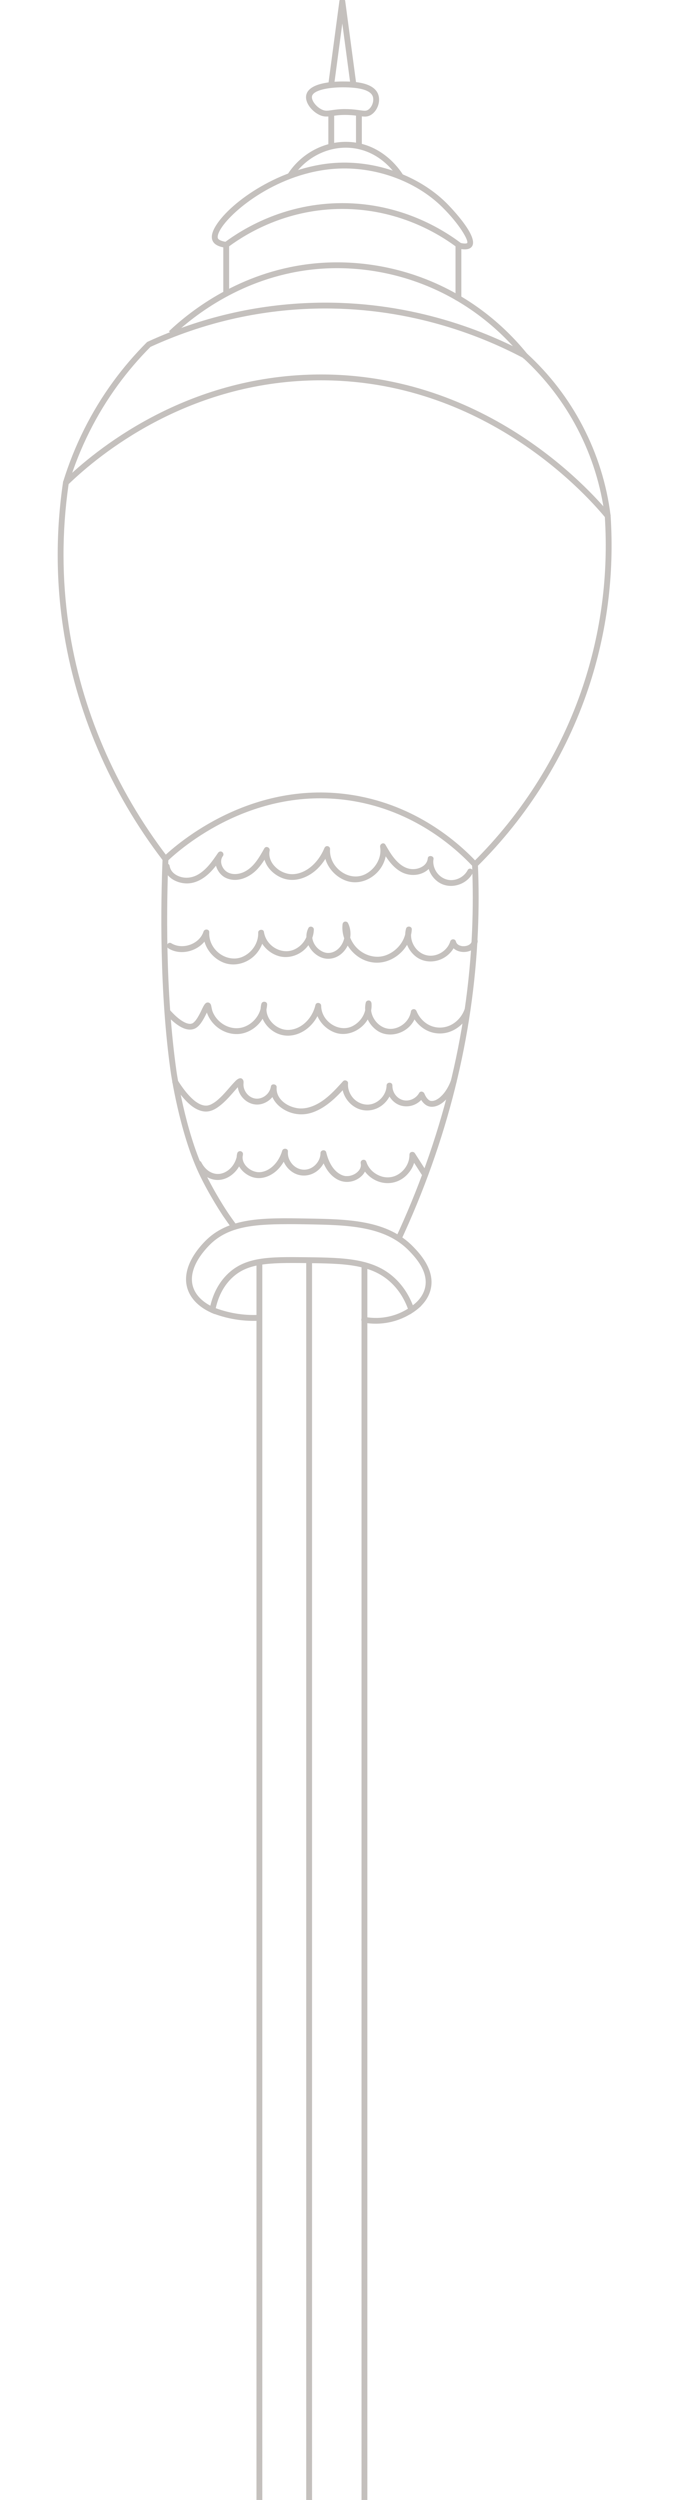 <?xml version="1.0" encoding="UTF-8"?>
<svg id="Layer_2" data-name="Layer 2" xmlns="http://www.w3.org/2000/svg" viewBox="0 0 223 808.5">
  <defs>
    <style>
      .cls-1 {
        fill: #c4c0bd;
        stroke-width: 0px;
      }
    </style>
  </defs>
  <path class="cls-1" d="m75.14,397.38c-.99-1.32-1.97-2.7-2.92-4.09-.04-.07-4.53-6.73-7.92-13.97-6.26-13.39-9-32.29-9.03-32.48-3.71-26.1-3.25-54.72-2.64-69.46l1.89.08c-.61,14.67-1.07,43.16,2.62,69.12.03.19,2.73,18.82,8.87,31.94,3.32,7.11,7.73,13.65,7.77,13.71.93,1.37,1.89,2.72,2.86,4.02l-1.51,1.14Z"/>
  <path class="cls-1" d="m132.66,425.11l-.39-1.16c-1.13-3.37-2.86-6.26-5.15-8.59-6.48-6.61-15.49-6.72-27.97-6.87-12.53-.15-19.3,0-24.37,5.09-2.58,2.59-4.3,6.04-5.11,10.25l-.22,1.17-1.09-.48c-2.27-1.01-6.28-3.35-7.68-7.74-1.46-4.6.52-10.02,5.59-15.26,7.6-7.86,18.77-7.68,32.91-7.45,13.49.22,26.24.43,34.67,9.24,1.89,1.97,6.9,7.21,5.61,13.37-.79,3.79-3.58,6.31-5.77,7.75l-1.02.67Zm-39.58-29.21c-11.76,0-19.69.98-25.44,6.93-4.56,4.72-6.39,9.47-5.15,13.37.98,3.09,3.6,5.01,5.59,6.07.96-4.05,2.77-7.42,5.37-10.03,5.87-5.89,13.78-5.79,25.73-5.65,12.44.15,22.27.28,29.29,7.44,2.21,2.25,3.94,4.98,5.16,8.12,1.67-1.29,3.43-3.23,3.98-5.86,1.08-5.19-3.27-9.74-5.12-11.68-7.88-8.24-20.25-8.44-33.33-8.66-2.13-.04-4.15-.06-6.07-.06Z"/>
  <path class="cls-1" d="m53.1,280.4c.49,3.12,3.5,4.9,6.41,5.25,3.48.42,6.57-1.47,8.88-3.91,1.43-1.51,2.63-3.24,3.8-4.96.29-.42.08-1.05-.34-1.29-.48-.28-.99-.08-1.29.34-1.96,2.7-.29,6.78,2.56,8.1,3.65,1.69,7.79-.22,10.31-2.99,1.53-1.68,2.67-3.66,3.78-5.63l-1.73-.73c-.9,4.23,2.21,8.02,6.02,9.44,4.05,1.5,8.4-.26,11.34-3.15,1.74-1.72,3.05-3.81,3.98-6.06l-1.86-.25c-.33,4.55,2.92,8.83,7.14,10.3s8.89-.63,11.29-4.35c1.35-2.1,1.91-4.62,1.49-7.09l-1.73.73c1.7,2.95,3.58,6.09,6.64,7.8,2.49,1.39,5.8,1.4,8.18-.27,1.34-.94,2.18-2.27,2.35-3.91.11-1.05-1.71-1.31-1.86-.25-.41,2.92.82,5.8,3.17,7.57s5.49,1.82,8.05.51c1.4-.71,2.6-1.86,3.32-3.26.56-1.08-1.07-2.04-1.63-.95-.99,1.9-3.01,3.16-5.15,3.24s-4.19-1.17-5.24-3.11c-.57-1.04-.87-2.31-.7-3.5l-1.86-.25c-.09.89-.67,1.75-1.42,2.28-.87.62-1.92.96-2.96,1.02-2.7.17-4.86-1.54-6.51-3.59-1.07-1.32-1.92-2.82-2.77-4.28-.56-.98-1.9-.28-1.73.73.61,3.56-1.64,7.19-4.77,8.77-3.38,1.71-7.28.36-9.58-2.46-1.3-1.59-2-3.61-1.85-5.67.03-.46-.39-.88-.82-.93-.5-.06-.85.23-1.04.68-1.34,3.22-3.78,6.27-7.04,7.67-1.59.68-3.36.94-5.05.51s-3.06-1.3-4.15-2.54c-1.17-1.32-1.83-3.1-1.46-4.85.22-1.01-1.18-1.7-1.73-.73-1.61,2.85-3.33,5.98-6.37,7.52-2.44,1.24-5.72,1.17-7.13-1.5-.62-1.17-.67-2.5.12-3.58l-1.63-.95c-1.78,2.6-3.67,5.38-6.47,6.98-2.22,1.27-4.94,1.4-7.15.05-1.11-.68-1.82-1.66-2.03-2.96-.08-.5-.71-.78-1.16-.66-.54.15-.74.66-.66,1.16h0Z"/>
  <path class="cls-1" d="m63.49,376.86c1.31,2.61,3.9,4.73,6.92,4.75,2.67.02,5.08-1.59,6.57-3.73.96-1.38,1.47-3,1.66-4.66.05-.46-.4-.88-.82-.93-.46-.05-.91.21-1.04.68-.9,3.39,1.65,6.53,4.72,7.64,3.25,1.18,6.74-.41,8.9-2.9,1.26-1.45,2.18-3.17,2.72-5.02l-1.86-.25c-.26,2.99,1.69,5.97,4.39,7.17,2.84,1.26,6.11.37,8.12-1.97,1.13-1.32,1.82-2.96,1.81-4.71l-1.86.25c.74,3.11,2.3,6.34,5.12,8.06,1.39.85,2.93,1.17,4.54.91,1.4-.22,2.76-.92,3.76-1.92,1.2-1.2,1.76-2.83,1.41-4.5l-1.82.5c1,3.19,3.88,5.67,7.17,6.26,1.73.31,3.44.11,5.04-.6s2.81-1.81,3.78-3.16c1.1-1.53,1.72-3.41,1.69-5.3l-1.76.48c1.27,1.98,2.54,3.96,3.81,5.94.28.43.84.6,1.29.34.43-.25.62-.86.34-1.29-1.27-1.98-2.54-3.96-3.81-5.94-.49-.76-1.78-.49-1.76.48.04,2.67-1.55,5.23-3.93,6.53-1.2.65-2.5.9-3.89.75-1.22-.13-2.5-.67-3.57-1.45-1.17-.85-2.13-2.14-2.56-3.53-.37-1.17-2.07-.69-1.82.5.04.19.06.36.05.68,0,.06,0,.12-.01.18.01-.18,0,.01-.01.06-.03.15-.06.29-.11.43-.02.07-.05.14-.07.21.01-.04.07-.15-.01.02-.06.12-.12.24-.19.36s-.15.23-.23.34c.08-.11-.16.19-.21.24-.76.82-1.72,1.31-2.86,1.53-.06.01-.13.02-.19.03.14-.02-.02,0-.04,0-.15.02-.29.03-.44.03s-.29,0-.44,0c-.06,0-.13,0-.19-.01-.22-.02.06.02-.13-.02-.64-.11-1.15-.32-1.69-.64-1.09-.63-1.98-1.6-2.65-2.67-.84-1.35-1.37-2.79-1.74-4.34-.25-1.04-1.86-.81-1.86.25.01,2.18-1.56,4.33-3.62,5.07-2.17.79-4.53-.06-5.87-1.95-.79-1.11-1.16-2.29-1.05-3.63.09-1.09-1.56-1.24-1.86-.25-.77,2.6-2.44,5.08-4.92,6.3-.52.26-1.18.47-1.82.58-.23.04-.57.06-.89.05-.38-.01-.53-.03-.88-.11-1.26-.28-2.36-.94-3.22-1.93-.23-.26-.39-.5-.58-.84s-.24-.46-.35-.82c-.2-.68-.21-1.28-.03-1.96l-1.86-.25c-.13,1.17-.52,2.3-1.13,3.29-.54.89-1.32,1.71-2.16,2.25-.21.14-.43.26-.65.37-.3.15-.36.18-.63.27-.23.08-.46.15-.7.2-.12.03-.25.05-.38.07-.16.03.13-.01-.03,0-.08,0-.16.02-.24.02-1.1.08-2.11-.2-3.06-.77-1.15-.7-2.04-1.8-2.66-3.02-.23-.46-.87-.59-1.29-.34-.46.27-.57.84-.34,1.29h0Z"/>
  <path class="cls-1" d="m54.49,306.7c4.68,2.91,11.53.31,13.21-4.91l-1.86-.25c-.24,4.21,2.59,8.16,6.41,9.73s8.37.11,10.96-3.14c1.46-1.84,2.34-4.11,2.23-6.49l-1.86.25c.53,3.45,3.31,6.34,6.61,7.31s7.1-.34,9.3-3.09c1.26-1.58,2.04-3.47,2.09-5.5.02-.92-1.33-1.32-1.76-.48-1.9,3.7.61,8.15,4.26,9.55,1.82.7,3.88.44,5.52-.57s2.77-2.61,3.39-4.4c.7-2.03.6-4.29-.37-6.21-.19-.37-.68-.54-1.07-.43-.43.12-.65.49-.69.91-.48,4.64,2.45,9.34,6.61,11.32,2.12,1.01,4.46,1.3,6.76.79s4.36-1.77,5.94-3.44c1.82-1.93,2.97-4.41,3.11-7.07.06-1.08-1.58-1.27-1.86-.25-.92,3.36.52,7.03,3.27,9.1s6.61,1.95,9.44.05c1.62-1.09,2.86-2.65,3.42-4.53h-1.82c1.11,4.04,8.13,3.87,8.86-.33.09-.5-.13-1.02-.66-1.16-.46-.13-1.07.15-1.16.66-.08.44-.11.52-.32.85-.03.05-.12.16-.04.06-.06.07-.12.13-.18.2s-.13.12-.2.18c.1-.08-.02.01-.06.04-.36.23-.47.29-.82.39-.15.05-.3.08-.46.11-.21.04-.15.03-.41.05-.18,0-.35,0-.53,0-.08,0-.16-.01-.24-.02.18.02-.11-.02-.12-.03-.34-.08-.64-.17-.82-.27-.35-.2-.38-.21-.66-.51-.12-.13-.29-.45-.36-.72-.25-.92-1.56-.88-1.82,0-.76,2.51-3.23,4.39-5.82,4.61-2.78.24-5.19-1.45-6.3-3.95-.6-1.34-.74-2.86-.36-4.28l-1.86-.25c-.21,3.89-3.21,7.34-6.87,8.48s-7.86-.53-10.09-3.79c-1.27-1.86-1.91-4.04-1.68-6.29l-1.76.48c1.28,2.52.36,5.93-1.86,7.69-1.07.84-2.5,1.26-3.84.93s-2.63-1.31-3.39-2.53c-.85-1.36-1.18-3.01-.44-4.46l-1.76-.48c-.07,2.81-1.98,5.39-4.53,6.5s-5.59.35-7.59-1.59c-1.16-1.12-1.92-2.55-2.16-4.15-.16-1.05-1.91-.8-1.86.25.15,3.37-2.09,6.6-5.2,7.87s-6.8.03-8.91-2.66c-1.19-1.51-1.83-3.39-1.72-5.31.06-1.1-1.54-1.23-1.86-.25-1.32,4.11-6.84,6-10.43,3.78-1.04-.64-1.99.99-.95,1.63h0Z"/>
  <path class="cls-1" d="m53.55,327.88c1.37,1.5,2.86,2.97,4.6,4.02,1.46.88,3.31,1.5,4.95.73,1.11-.53,1.9-1.64,2.53-2.66s1.13-2.12,1.67-3.2c.09-.18.18-.36.28-.53.04-.08.09-.16.14-.24.03-.05.2-.25.07-.12s0,0,.03-.02c-.35.25-.79.34-1.15-.02-.12-.12-.16-.21-.11-.13-.19-.31-.05-.18-.05-.1,0,.07.03.16.04.23.3,1.87,1.1,3.55,2.34,4.99,2.44,2.84,6.4,4.29,10.05,3.27,4.11-1.14,7.27-4.96,7.52-9.22.06-1.08-1.58-1.26-1.86-.25-1.09,3.95,1.55,8.01,5.14,9.59,3.84,1.68,8.11.27,10.91-2.68,1.59-1.67,2.73-3.77,3.25-6.02l-1.86-.25c.02,3.9,2.78,7.39,6.4,8.68s7.8-.36,10.09-3.51c1.23-1.7,1.9-3.85,1.71-5.95-.04-.47-.33-.87-.82-.93-.45-.05-.93.21-1.04.68-.81,3.47.84,7.15,3.77,9.11s7.03,1.46,9.78-.83c1.5-1.24,2.6-3.04,2.89-4.98h-1.82c1.28,3.09,3.83,5.64,7.15,6.43s6.53-.25,8.96-2.41c1.43-1.27,2.47-2.92,3.1-4.72.17-.48-.19-1.03-.66-1.16-.52-.14-.99.18-1.16.66-.89,2.51-2.87,4.66-5.4,5.54s-5.28.45-7.4-1.2c-1.21-.94-2.18-2.23-2.76-3.64-.16-.39-.46-.69-.91-.69-.38,0-.85.29-.91.69-.42,2.83-2.73,5.05-5.51,5.6s-5.35-1.08-6.63-3.47c-.72-1.35-1-2.93-.65-4.43l-1.86-.25c.28,3.12-1.62,6.09-4.41,7.43s-6.15.28-8.18-2.02c-1.13-1.27-1.81-2.92-1.82-4.63,0-1.04-1.61-1.31-1.86-.25-.74,3.21-2.95,6.23-6.05,7.49-1.54.62-3.22.77-4.81.26-1.48-.47-2.85-1.47-3.76-2.74-1.02-1.43-1.52-3.17-1.05-4.9l-1.86-.25c-.19,3.25-2.62,6.23-5.67,7.26-3.23,1.09-6.69-.21-8.8-2.8-.49-.6-.91-1.3-1.21-2.02s-.38-1.41-.54-2.13c-.12-.53-.51-.99-1.09-.99-.52,0-.87.37-1.13.77-.51.78-.86,1.68-1.28,2.51-.28.55-.57,1.09-.9,1.62-.15.24-.31.48-.48.71-.11.16-.01.03-.16.21-.09.11-.19.22-.29.33-.11.11-.22.21-.33.32-.04.03-.18.14-.02.03-.06.05-.12.09-.19.13-.1.07-.21.13-.32.18.22-.1-.21.05-.3.07-.65.13-1.46-.13-2.12-.46-1.89-.95-3.43-2.53-4.83-4.07-.82-.9-2.16.44-1.34,1.34h0Z"/>
  <path class="cls-1" d="m55.92,350.38c1.28,2,2.67,3.97,4.33,5.68,1.03,1.06,2.21,2.07,3.56,2.71.94.45,1.97.75,3.03.71,1.36-.05,2.61-.65,3.7-1.42,2.48-1.75,4.37-4.14,6.36-6.39.31-.35.62-.69.96-1,.1-.09.27-.14,0-.01.04-.02.13-.07.15-.1-.04.05-.18.07-.31.07-.22,0-.55-.17-.67-.39-.14-.25-.09-.24-.07-.15.04.16-.07-.16-.02-.14.02,0,0,.19,0,.21-.02.43-.05.84,0,1.27.13,1.13.55,2.22,1.23,3.13,1.53,2.06,4.09,3.16,6.62,2.44,2.34-.66,4.34-2.68,4.71-5.12l-1.86-.25c-.32,4.12,3.16,7.25,6.84,8.32,1.98.57,4.05.58,6.03.01,2.3-.66,4.35-1.9,6.2-3.38,2.07-1.65,3.88-3.61,5.65-5.57l-1.61-.67c-.29,3.38,1.89,6.76,4.95,8.13,3.21,1.44,6.92.45,9.21-2.18,1.27-1.46,2.06-3.28,2.09-5.23.02-1.22-1.85-1.21-1.89,0-.11,2.94,1.98,5.83,4.86,6.55s5.92-.66,7.31-3.18l-1.73-.23c.74,1.85,2.1,3.8,4.31,3.74s4.11-1.72,5.4-3.37c1.09-1.4,1.89-2.97,2.51-4.63.18-.48-.2-1.04-.66-1.16-.53-.15-.98.18-1.16.66-.45,1.2-1.03,2.36-1.76,3.42-.3.44-.64.86-1,1.25-.17.18-.34.35-.52.52-.09.09-.19.17-.28.25s-.19.16-.21.18c-.34.26-.71.48-1.09.68-.05.03-.11.05-.16.07.01,0,.13-.05.03-.01-.09.04-.18.07-.28.1-.18.06-.36.1-.54.14s.14,0-.05,0c-.09,0-.17.01-.26.01s-.17,0-.25,0c-.04,0-.07,0-.11,0-.12-.01.21.06.01,0-.09-.03-.2-.05-.29-.08-.26-.07.14.09-.09-.04-.07-.04-.14-.07-.2-.12-.04-.02-.24-.17-.16-.11s-.12-.1-.15-.13c-.09-.08-.18-.17-.26-.26-.39-.42-.71-1.02-.95-1.6-.28-.71-1.3-1-1.73-.23-.99,1.79-3.2,2.81-5.17,2.31-2.09-.53-3.55-2.6-3.47-4.73h-1.89c-.04,2.61-1.95,5.04-4.4,5.88s-5.26-.17-6.82-2.32c-.91-1.26-1.38-2.73-1.25-4.29.07-.81-1.09-1.25-1.61-.67-2.82,3.11-5.87,6.53-9.89,8.08-1.73.66-3.48.94-5.25.59-1.64-.32-3.21-1.03-4.42-2.14-1.35-1.24-2.08-2.76-1.94-4.58.08-1.05-1.7-1.31-1.86-.25-.28,1.85-1.69,3.37-3.51,3.83s-3.59-.4-4.58-1.92c-.49-.75-.79-1.6-.79-2.5,0-.52.14-1.05-.14-1.53-.67-1.11-1.85-.26-2.46.37-1.89,1.93-3.48,4.13-5.53,5.92-.58.51-.92.79-1.59,1.2-.26.16-.53.31-.81.45-.07.03-.15.07-.22.1.21-.09-.03.01-.07.02-.17.06-.33.12-.51.16-.12.03-.24.05-.36.08-.23.05.17-.01,0,0-.05,0-.09,0-.14.01-.19.01-.38.01-.57,0-.1,0-.2-.02-.3-.03.34.02-.03,0-.12-.02-.23-.04-.45-.1-.67-.18-.12-.04-.24-.08-.35-.13-.21-.08.19.09-.02,0-.08-.04-.17-.07-.25-.11-.29-.14-.57-.3-.84-.47-.16-.1-.32-.21-.48-.32-.07-.05-.14-.1-.21-.15-.17-.13.06.05-.09-.07-.36-.29-.7-.59-1.04-.91-1.76-1.69-3.19-3.7-4.5-5.76-.65-1.02-2.29-.08-1.63.95h0Z"/>
  <path class="cls-1" d="m68.46,424.57c4.87,1.93,10.14,2.83,15.38,2.56.51-.03.95-.42.95-.95,0-.49-.43-.97-.95-.95-5.09.26-10.14-.61-14.88-2.49-.47-.19-1.04.21-1.16.66-.15.54.18.97.66,1.16h0Z"/>
  <path class="cls-1" d="m134.87,421.1c-.26.24-.53.47-.81.69-.08.06-.15.13-.23.19-.04.03-.08.06-.12.1-.11.09.12-.09,0,0-.19.14-.39.29-.58.43-.89.64-1.84,1.2-2.82,1.69-2.53,1.26-5.35,1.96-8.19,2.02-1.4.03-2.72-.08-3.99-.31-.5-.09-1.02.14-1.16.66-.13.46.16,1.07.66,1.16,5.61,1.03,11.44-.15,16.15-3.38.85-.58,1.66-1.22,2.42-1.9.38-.34.35-.99,0-1.34-.38-.38-.96-.34-1.34,0h0Z"/>
  <rect class="cls-1" x="99.11" y="407.44" width="1.89" height="401.06"/>
  <path class="cls-1" d="m153.05,280.24c-6.08-6.51-19.21-17.93-38.83-21.19-32.14-5.33-55.65,15.25-60.03,19.44l-1.31-1.37c4.5-4.29,28.63-25.41,61.65-19.93,20.17,3.35,33.66,15.07,39.9,21.76l-1.38,1.29Z"/>
  <path class="cls-1" d="m154.4,280.27l-1.33-1.35c16.13-15.93,28.43-35.6,35.56-56.89,5.91-17.66,8.31-36.1,7.13-54.81-6.83-8.25-41.17-45.98-95.67-44.16-40.2,1.34-67.7,23.7-77.88,33.51-2.22,15.34-2.2,30.79.05,45.93,3.97,26.73,15.04,52.57,32.03,74.72l-1.5,1.15c-17.18-22.41-28.38-48.55-32.4-75.59-2.29-15.43-2.29-31.17,0-46.8l.05-.32.23-.22c10.15-9.84,38.19-32.89,79.36-34.27,55.93-1.88,90.94,37.22,97.39,45.08l.19.24.02.3c1.24,19.06-1.18,37.85-7.2,55.83-7.22,21.57-19.68,41.5-36.02,57.64Z"/>
  <path class="cls-1" d="m195.75,166.98c-1.24-9.92-4.22-19.45-8.85-28.31-4.5-8.63-10.43-16.34-17.6-22.92-14.57-7.7-38.08-16.69-67.43-15.94-18.39.47-36.27,4.64-53.16,12.37-3.81,3.82-7.35,7.96-10.52,12.3-7.02,9.6-12.39,20.34-15.96,31.93l-1.81-.56c3.64-11.79,9.1-22.72,16.25-32.49,3.26-4.46,6.91-8.71,10.83-12.64l.12-.12.15-.07c17.17-7.89,35.35-12.13,54.05-12.61,29.85-.77,53.7,8.39,68.47,16.21l.2.14c7.38,6.75,13.47,14.66,18.09,23.52,4.73,9.06,7.78,18.8,9.05,28.95l-1.88.24Z"/>
  <path class="cls-1" d="m169.47,116c-6.54-8.18-18.05-19.19-35.71-25.19-10.85-3.68-22.46-4.91-33.58-3.54-21.75,2.68-37.03,14.45-44.2,21.22l-1.3-1.37c7.34-6.93,22.99-18.98,45.27-21.72,11.4-1.4,23.3-.15,34.42,3.62,18.1,6.15,29.88,17.42,36.58,25.8l-1.48,1.18Z"/>
  <path class="cls-1" d="m149.32,97.08h-1.89v-17.42c-6.62-4.86-20.09-12.58-38.4-12.06-16.61.47-28.85,7.63-34.87,12.06v15.63h-1.89v-16.58l.38-.28c6.06-4.53,18.84-12.22,36.33-12.71,19.25-.55,33.29,7.73,39.96,12.71l.38.28v18.37Z"/>
  <path class="cls-1" d="m150.44,80.65c-.77,0-1.51-.16-1.87-.25l.41-1.84c1.84.41,2.21.06,2.22.05.57-.74-2.41-6.06-8.13-11.69-8.61-8.47-21.86-13.2-34.57-12.34-18.3,1.24-33.1,13.18-36.96,19.3-1.3,2.06-1.11,2.95-1.02,3.17.22.55,1.25.99,2.82,1.2l-.25,1.88c-2.41-.32-3.83-1.1-4.33-2.38-.49-1.22-.09-2.86,1.18-4.88,4.85-7.69,20.91-18.99,38.43-20.18,13.22-.9,27.04,4.04,36.03,12.88.11.11,10.9,10.79,8.31,14.19-.53.7-1.42.89-2.26.89Z"/>
  <path class="cls-1" d="m129.05,57.89c-.86-1.46-5.6-8.83-14.79-9.98-7.52-.95-15.19,2.74-19.53,9.39l-1.58-1.03c4.73-7.26,13.11-11.27,21.35-10.24,10.07,1.27,15.25,9.31,16.19,10.9l-1.63.96Z"/>
  <path class="cls-1" d="m118.03,37.7c-.57,0-1.17-.08-1.86-.18-.92-.13-2.07-.29-3.62-.34-2.25-.07-3.71.14-4.89.32-1.57.23-2.81.41-4.45-.42-2.41-1.22-4.65-4.02-4.07-6.43.92-3.84,8.45-4.29,11.65-4.3h0c2.78,0,10.11-.04,11.63,4.21.79,2.19-.17,5.09-2.14,6.46-.75.52-1.47.69-2.25.69Zm-6.32-2.42c.29,0,.59,0,.91.01,1.65.05,2.86.22,3.82.36,1.58.22,2.11.27,2.77-.19,1.25-.87,1.93-2.9,1.44-4.27-.71-1.98-4.01-2.97-9.84-2.95h0c-4.55.02-9.35.91-9.82,2.85-.3,1.26,1.2,3.35,3.09,4.3,1.11.56,1.85.45,3.33.23,1.03-.15,2.39-.35,4.31-.35Z"/>
  <path class="cls-1" d="m108.15,27.41l-1.88-.25L109.85.32c.06-.47.46-.82.94-.82s.87.35.94.82l3.58,26.84-1.88.25-2.64-19.81-2.64,19.81Z"/>
  <rect class="cls-1" x="106.27" y="36.23" width="1.89" height="10.74"/>
  <rect class="cls-1" x="115.22" y="36.23" width="1.89" height="10.74"/>
  <path class="cls-1" d="m129.54,401.68l-1.71-.8c15.11-32.34,23.51-65.94,24.96-99.85.3-7.08.3-14.28,0-21.39l1.89-.08c.31,7.16.31,14.42,0,21.55-1.47,34.16-9.92,68-25.14,100.57Z"/>
  <rect class="cls-1" x="83.01" y="408.44" width="1.89" height="400.06"/>
  <rect class="cls-1" x="117.01" y="408.44" width="1.89" height="400.06"/>
</svg>